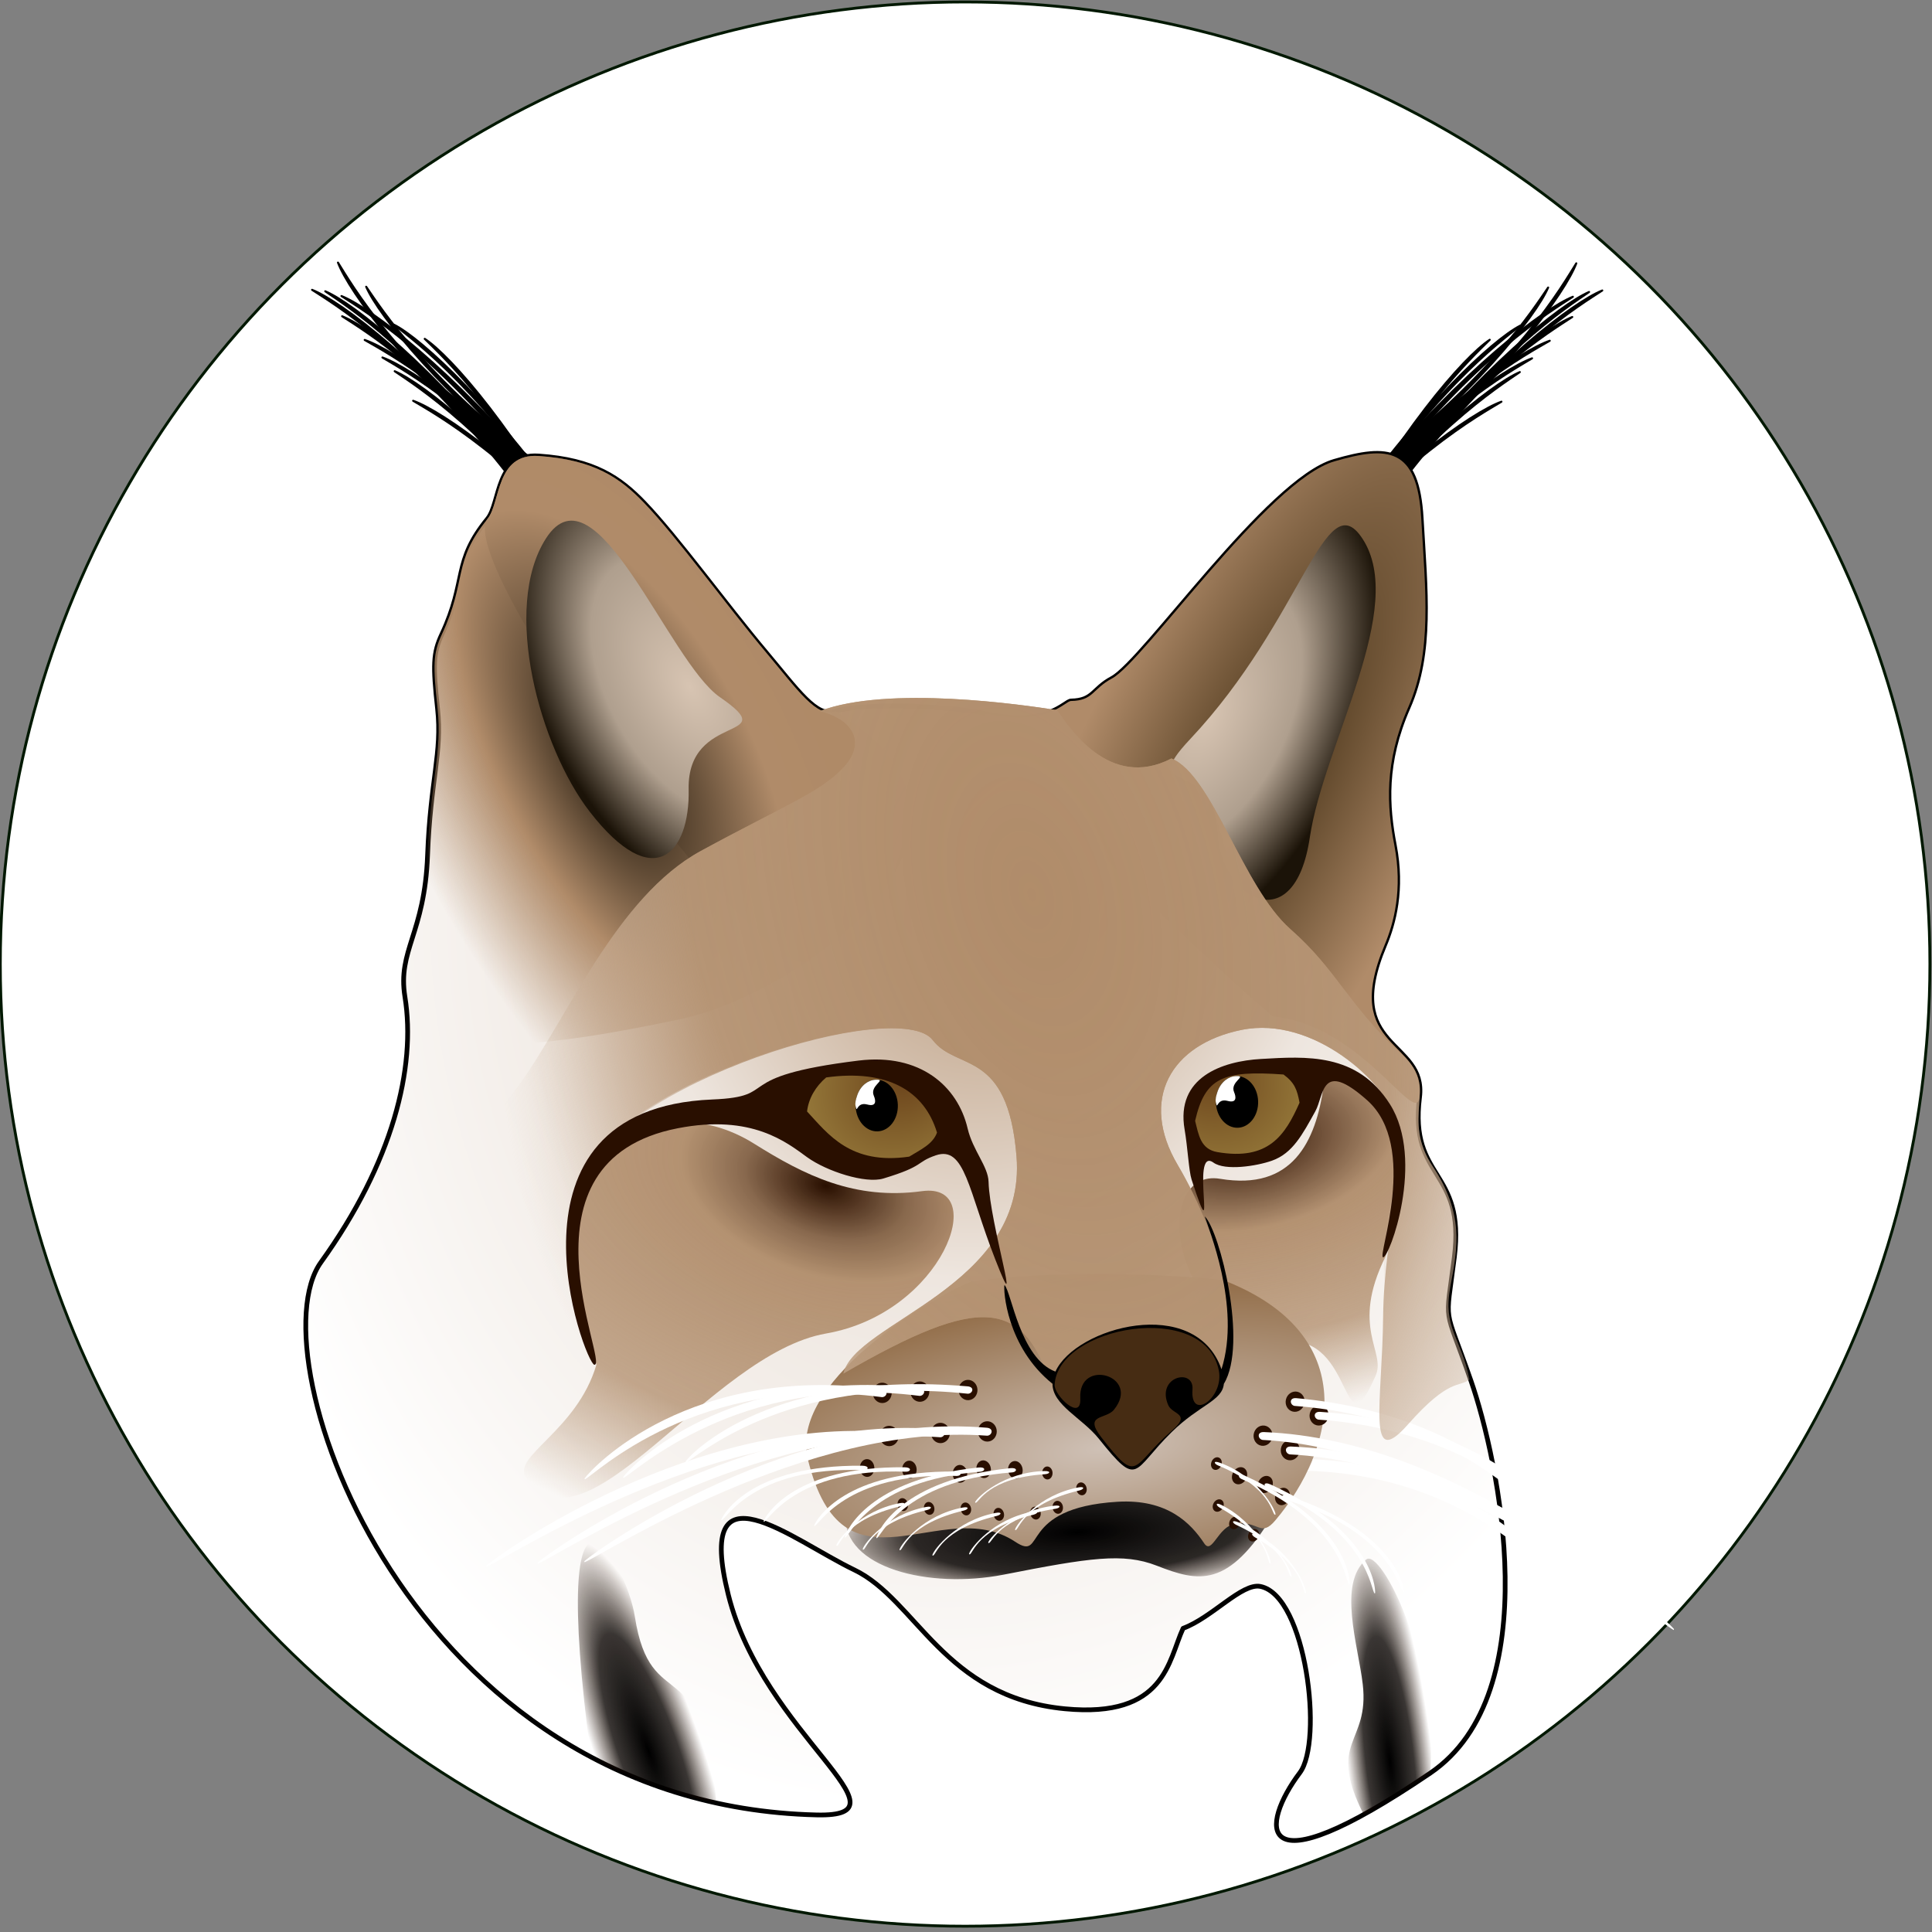 <?xml version="1.0" encoding="UTF-8" standalone="no"?>
<!DOCTYPE svg PUBLIC "-//W3C//DTD SVG 1.1//EN" "http://www.w3.org/Graphics/SVG/1.1/DTD/svg11.dtd">
<svg width="100%" height="100%" viewBox="0 0 2048 2048" version="1.1" xmlns="http://www.w3.org/2000/svg" xmlns:xlink="http://www.w3.org/1999/xlink" xml:space="preserve" style="fill-rule:evenodd;clip-rule:evenodd;stroke-linejoin:round;stroke-miterlimit:1.414;">
    <rect x="0" y="0" width="2048" height="2048" fill="#808080" stroke="none"/>
    <ellipse id="rond" cx="1023.05" cy="1021.97" rx="1022.73" ry="1019.89" style="fill:white;stroke:rgb(0,24,0);stroke-width:3px;"/>
    <g id="Lynx-lynx-2" transform="matrix(0.974,0.032,-0.032,0.974,120.879,174.9)">
        <g id="Fond" transform="matrix(-0.998,0.066,0.066,0.998,1904.15,-62.738)">
            <path d="M518.434,997.456C508.478,934.621 603.122,943.835 551.021,830.899C540.144,807.323 529.084,771.013 536.736,722.519C543.401,680.282 545.19,632.624 516.761,573.307C488.332,513.99 493.831,447.374 495.696,368.289C497.52,290.893 529.223,288.134 588.065,303.147C660.483,321.624 802.432,513.73 837.493,531.044C859.685,542.003 858.271,554.423 882.94,554.115C889.907,554.028 908.939,581.066 972.963,565.434C1028.41,551.898 1119.1,549.665 1139.24,556.792C1159.69,564.027 1179.75,532.225 1212.71,490.297C1254.65,436.954 1305.32,361.688 1340.04,323.161C1365.04,295.419 1392.47,274.651 1452.93,268.582C1499.38,263.92 1495.77,318.119 1510.44,334.932C1550.6,380.962 1534.62,400.519 1564.42,459.015C1574.55,478.896 1575.33,492.01 1571.75,539.737C1568.17,587.463 1582.13,617.023 1587.9,698.524C1593.95,784.025 1624.12,800.539 1617.62,851.686C1607.81,928.956 1636.85,1031.19 1718.56,1137.2C1795,1236.37 1642.43,1730.46 1199.7,1755.73C1090.7,1761.95 1254.83,1665.97 1287.66,1513.4C1319.81,1363.99 1216.68,1455.9 1150,1490.66C1083.32,1525.42 1057.37,1632.3 925.92,1649.32C816.965,1663.43 811.942,1600.52 794.581,1566.13C762.517,1555.41 728.869,1518.65 709.022,1523.39C659.531,1535.2 646.144,1694.13 672.923,1727.32C717.073,1782.04 730.719,1858.35 531.261,1732.48C400.154,1649.74 445.61,1394.45 472.78,1307.35C499.951,1220.24 498.671,1249.73 486.358,1172.46C471.024,1076.24 532.715,1087.58 518.434,997.456Z" style="fill:url(#_Radial1);stroke:black;stroke-width:5.13px;"/>
        </g>
        <g id="barbe-D" transform="matrix(-0.998,0.066,0.066,0.998,1904.15,-62.738)">
            <path d="M531.261,1732.48C517.334,1611.56 577.132,1485.3 593.132,1497.96C625.101,1523.26 604.927,1590.81 601.345,1633.3C595.802,1699.05 643.388,1692.94 604.974,1775.08C584.491,1764.65 560.104,1750.68 531.261,1732.48Z" style="fill:url(#_Radial2);"/>
        </g>
        <g id="barbe-G" transform="matrix(-0.998,0.066,0.066,0.998,1904.15,-62.738)">
            <path d="M1308.18,1739.19C1316.21,1567.88 1376.46,1645.43 1390.09,1533.53C1397.5,1472.76 1478.23,1323.07 1442.99,1684.53C1402.47,1707.83 1357.58,1726.62 1308.18,1739.19Z" style="fill:url(#_Radial3);"/>
        </g>
        <g id="gueule" transform="matrix(-0.998,0.066,0.066,0.998,1904.15,-62.738)">
            <path d="M1157.47,1431.33C1146.36,1299.56 565.918,1250.31 692.364,1445.36C744.162,1525.26 776.227,1516.26 820.982,1497.08C856.972,1481.66 893.477,1486.04 987.645,1501.29C1069.6,1514.56 1162.24,1488.01 1157.47,1431.33Z" style="fill:url(#_Radial4);"/>
        </g>
        <g id="oreille-G" transform="matrix(-0.998,0.066,0.066,0.998,1904.15,-62.738)">
            <g id="peinceau">
                <g id="poil" transform="matrix(0.927,-2.935,5.849,1.847,-6786.84,1249.44)">
                    <path d="M1107.77,1237.78C1154.77,1246.54 1185.09,1256.6 1192.3,1260.79C1192.39,1260.86 1192.37,1260.95 1192.25,1261.01C1192.14,1261.07 1191.95,1261.08 1191.81,1261.04C1184.69,1258.31 1160.77,1248.18 1106.61,1239.09C1101.66,1238.26 1100.11,1236.35 1107.77,1237.78Z"/>
                </g>
                <g id="poil1" transform="matrix(2.848,-1.167,-2.326,-5.675,1201.93,8597.71)">
                    <path d="M1107.77,1237.78C1154.77,1246.54 1185.09,1256.6 1192.3,1260.79C1192.39,1260.86 1192.37,1260.95 1192.25,1261.01C1192.14,1261.07 1191.95,1261.08 1191.81,1261.04C1184.69,1258.31 1160.77,1248.18 1106.61,1239.09C1101.66,1238.26 1100.11,1236.35 1107.77,1237.78Z"/>
                </g>
                <g id="poil2" transform="matrix(0.645,-3.009,5.997,1.285,-6725.35,2087.26)">
                    <path d="M1107.77,1237.78C1154.77,1246.54 1185.09,1256.6 1192.3,1260.79C1192.39,1260.86 1192.37,1260.95 1192.25,1261.01C1192.14,1261.07 1191.95,1261.08 1191.81,1261.04C1184.69,1258.31 1160.77,1248.18 1106.61,1239.09C1101.66,1238.26 1100.11,1236.35 1107.77,1237.78Z"/>
                </g>
                <g id="poil3" transform="matrix(0.927,-2.935,5.849,1.847,-6818.57,1279.27)">
                    <path d="M1107.77,1237.78C1154.77,1246.54 1185.09,1256.6 1192.3,1260.79C1192.39,1260.86 1192.37,1260.95 1192.25,1261.01C1192.14,1261.07 1191.95,1261.08 1191.81,1261.04C1184.69,1258.31 1160.77,1248.18 1106.61,1239.09C1101.66,1238.26 1100.11,1236.35 1107.77,1237.78Z"/>
                </g>
                <g id="poil4" transform="matrix(0.927,-2.935,5.849,1.847,-6818.57,1257.25)">
                    <path d="M1107.77,1237.78C1154.77,1246.54 1185.09,1256.6 1192.3,1260.79C1192.39,1260.86 1192.37,1260.95 1192.25,1261.01C1192.14,1261.07 1191.95,1261.08 1191.81,1261.04C1184.69,1258.31 1160.77,1248.18 1106.61,1239.09C1101.66,1238.26 1100.11,1236.35 1107.77,1237.78Z"/>
                </g>
                <g id="poil5" transform="matrix(0.854,-2.957,5.893,1.701,-6769.58,1461.82)">
                    <path d="M1107.77,1237.78C1154.77,1246.54 1185.09,1256.6 1192.3,1260.79C1192.39,1260.86 1192.37,1260.95 1192.25,1261.01C1192.14,1261.07 1191.95,1261.08 1191.81,1261.04C1184.69,1258.31 1160.77,1248.18 1106.61,1239.09C1101.66,1238.26 1100.11,1236.35 1107.77,1237.78Z"/>
                </g>
                <g id="poil6" transform="matrix(1.036,-2.898,5.775,2.066,-6897.5,1005.3)">
                    <path d="M1107.77,1237.78C1154.77,1246.54 1185.09,1256.6 1192.3,1260.79C1192.39,1260.86 1192.37,1260.95 1192.25,1261.01C1192.14,1261.07 1191.95,1261.08 1191.81,1261.04C1184.69,1258.31 1160.77,1248.18 1106.61,1239.09C1101.66,1238.26 1100.11,1236.35 1107.77,1237.78Z"/>
                </g>
                <g id="poil7" transform="matrix(0.861,-2.955,5.889,1.715,-6845.48,1531.18)">
                    <path d="M1107.77,1237.78C1154.77,1246.54 1185.09,1256.6 1192.3,1260.79C1192.39,1260.86 1192.37,1260.95 1192.25,1261.01C1192.14,1261.07 1191.95,1261.08 1191.81,1261.04C1184.69,1258.31 1160.77,1248.18 1106.61,1239.09C1101.66,1238.26 1100.11,1236.35 1107.77,1237.78Z"/>
                </g>
                <g id="poil8" transform="matrix(1.036,-2.898,5.775,2.066,-6929.33,1053.46)">
                    <path d="M1107.77,1237.78C1154.77,1246.54 1185.09,1256.6 1192.3,1260.79C1192.39,1260.86 1192.37,1260.95 1192.25,1261.01C1192.14,1261.07 1191.95,1261.08 1191.81,1261.04C1184.69,1258.31 1160.77,1248.18 1106.61,1239.09C1101.66,1238.26 1100.11,1236.35 1107.77,1237.78Z"/>
                </g>
                <g id="poil9" transform="matrix(0.317,-3.061,6.101,0.631,-6498.15,2990.21)">
                    <path d="M1107.77,1237.78C1154.77,1246.54 1185.09,1256.6 1192.3,1260.79C1192.39,1260.86 1192.37,1260.95 1192.25,1261.01C1192.14,1261.07 1191.95,1261.08 1191.81,1261.04C1184.69,1258.31 1160.77,1248.18 1106.61,1239.09C1101.66,1238.26 1100.11,1236.35 1107.77,1237.78Z"/>
                </g>
                <g id="poil10" transform="matrix(1.079,-2.882,5.744,2.151,-6891.02,859.345)">
                    <path d="M1107.77,1237.78C1154.77,1246.54 1185.09,1256.6 1192.3,1260.79C1192.39,1260.86 1192.37,1260.95 1192.25,1261.01C1192.14,1261.07 1191.95,1261.08 1191.81,1261.04C1184.69,1258.31 1160.77,1248.18 1106.61,1239.09C1101.66,1238.26 1100.11,1236.35 1107.77,1237.78Z"/>
                </g>
                <g id="poil11" transform="matrix(2.896,-1.041,-2.074,-5.772,797.179,8597.09)">
                    <path d="M1107.77,1237.78C1154.77,1246.54 1185.09,1256.6 1192.3,1260.79C1192.39,1260.86 1192.37,1260.95 1192.25,1261.01C1192.14,1261.07 1191.95,1261.08 1191.81,1261.04C1184.69,1258.31 1160.77,1248.18 1106.61,1239.09C1101.66,1238.26 1100.11,1236.35 1107.77,1237.78Z"/>
                </g>
            </g>
            <path id="Ext-oreille" d="M1320.06,886.032C1185.19,862.371 932.425,691.392 1139.24,556.792C1159.69,564.027 1179.75,532.225 1212.71,490.297C1254.65,436.954 1305.32,361.688 1340.04,323.161C1365.04,295.419 1392.47,274.651 1452.93,268.582C1499.38,263.92 1495.77,318.119 1510.44,334.932C1550.6,380.962 1534.62,400.519 1564.42,459.015C1574.55,478.896 1575.33,492.01 1571.75,539.737C1568.17,587.463 1582.13,617.023 1587.9,698.524C1593.95,784.025 1624.12,800.539 1617.62,851.686C1607.81,928.956 1451.89,909.16 1320.06,886.032Z" style="fill:url(#_Radial5);"/>
            <path id="Ext-oreille1" d="M1510.44,334.932C1550.6,380.962 1225.39,857.318 1178.22,827.267C1072.82,760.121 996.37,649.776 1139.24,556.792C1159.69,564.027 1179.75,532.225 1212.71,490.297C1254.65,436.954 1305.32,361.688 1340.04,323.161C1365.04,295.419 1392.47,274.651 1452.93,268.582C1499.38,263.92 1495.77,318.119 1510.44,334.932Z" style="fill:url(#_Radial6);"/>
            <path id="int-oreille" d="M1301.74,636.259C1302.6,706.106 1343.4,749.41 1410.14,656.976C1461.94,585.229 1498.74,432.187 1447.68,358.341C1390.64,275.858 1319.14,496.746 1264.43,537.268C1195.36,588.417 1300.69,551.101 1301.74,636.259Z" style="fill:url(#_Radial7);"/>
        </g>
        <g id="Oreille-D" transform="matrix(-0.998,0.066,0.066,0.998,1904.15,-62.738)">
            <g id="peinceau1" transform="matrix(-0.998,0.064,0.064,0.998,1975.24,-60.903)">
                <g id="poil12" transform="matrix(0.927,-2.935,5.849,1.847,-6786.84,1249.44)">
                    <path d="M1107.77,1237.78C1154.77,1246.54 1185.09,1256.6 1192.3,1260.79C1192.39,1260.86 1192.37,1260.95 1192.25,1261.01C1192.14,1261.07 1191.95,1261.08 1191.81,1261.04C1184.69,1258.31 1160.77,1248.18 1106.61,1239.09C1101.66,1238.26 1100.11,1236.35 1107.77,1237.78Z"/>
                </g>
                <g id="poil13" transform="matrix(2.848,-1.167,-2.326,-5.675,1201.93,8597.71)">
                    <path d="M1107.77,1237.78C1154.77,1246.54 1185.09,1256.6 1192.3,1260.79C1192.39,1260.86 1192.37,1260.95 1192.25,1261.01C1192.14,1261.07 1191.95,1261.08 1191.81,1261.04C1184.69,1258.31 1160.77,1248.18 1106.61,1239.09C1101.66,1238.26 1100.11,1236.35 1107.77,1237.78Z"/>
                </g>
                <g id="poil14" transform="matrix(0.645,-3.009,5.997,1.285,-6725.35,2087.26)">
                    <path d="M1107.77,1237.78C1154.77,1246.54 1185.09,1256.6 1192.3,1260.79C1192.39,1260.86 1192.37,1260.95 1192.25,1261.01C1192.14,1261.07 1191.95,1261.08 1191.81,1261.04C1184.69,1258.31 1160.77,1248.18 1106.61,1239.09C1101.66,1238.26 1100.11,1236.35 1107.77,1237.78Z"/>
                </g>
                <g id="poil15" transform="matrix(0.927,-2.935,5.849,1.847,-6818.57,1279.27)">
                    <path d="M1107.77,1237.78C1154.77,1246.54 1185.09,1256.6 1192.3,1260.79C1192.39,1260.86 1192.37,1260.95 1192.25,1261.01C1192.14,1261.07 1191.95,1261.08 1191.81,1261.04C1184.69,1258.31 1160.77,1248.18 1106.61,1239.09C1101.66,1238.26 1100.11,1236.35 1107.77,1237.78Z"/>
                </g>
                <g id="poil16" transform="matrix(0.927,-2.935,5.849,1.847,-6818.57,1257.25)">
                    <path d="M1107.77,1237.78C1154.77,1246.54 1185.09,1256.6 1192.3,1260.79C1192.39,1260.86 1192.37,1260.95 1192.25,1261.01C1192.14,1261.07 1191.95,1261.08 1191.81,1261.04C1184.69,1258.31 1160.77,1248.18 1106.61,1239.09C1101.66,1238.26 1100.11,1236.35 1107.77,1237.78Z"/>
                </g>
                <g id="poil17" transform="matrix(0.854,-2.957,5.893,1.701,-6769.58,1461.82)">
                    <path d="M1107.77,1237.78C1154.77,1246.54 1185.09,1256.6 1192.3,1260.79C1192.39,1260.86 1192.37,1260.95 1192.25,1261.01C1192.14,1261.07 1191.95,1261.08 1191.81,1261.04C1184.69,1258.31 1160.77,1248.18 1106.61,1239.09C1101.66,1238.26 1100.11,1236.35 1107.77,1237.78Z"/>
                </g>
                <g id="poil18" transform="matrix(1.036,-2.898,5.775,2.066,-6897.5,1005.3)">
                    <path d="M1107.77,1237.78C1154.77,1246.54 1185.09,1256.6 1192.3,1260.79C1192.39,1260.86 1192.37,1260.95 1192.25,1261.01C1192.14,1261.07 1191.95,1261.08 1191.81,1261.04C1184.69,1258.31 1160.77,1248.18 1106.61,1239.09C1101.66,1238.26 1100.11,1236.35 1107.77,1237.78Z"/>
                </g>
                <g id="poil19" transform="matrix(0.861,-2.955,5.889,1.715,-6845.48,1531.18)">
                    <path d="M1107.77,1237.78C1154.77,1246.54 1185.09,1256.6 1192.3,1260.79C1192.39,1260.86 1192.37,1260.95 1192.25,1261.01C1192.14,1261.07 1191.95,1261.08 1191.81,1261.04C1184.69,1258.31 1160.77,1248.18 1106.61,1239.09C1101.66,1238.26 1100.11,1236.35 1107.77,1237.78Z"/>
                </g>
                <g id="poil20" transform="matrix(1.036,-2.898,5.775,2.066,-6929.33,1053.46)">
                    <path d="M1107.77,1237.78C1154.77,1246.54 1185.09,1256.6 1192.3,1260.79C1192.39,1260.86 1192.37,1260.95 1192.25,1261.01C1192.14,1261.07 1191.95,1261.08 1191.81,1261.04C1184.69,1258.31 1160.77,1248.18 1106.61,1239.09C1101.66,1238.26 1100.11,1236.35 1107.77,1237.78Z"/>
                </g>
                <g id="poil21" transform="matrix(0.317,-3.061,6.101,0.631,-6498.15,2990.21)">
                    <path d="M1107.77,1237.78C1154.77,1246.54 1185.09,1256.6 1192.3,1260.79C1192.39,1260.86 1192.37,1260.95 1192.25,1261.01C1192.14,1261.07 1191.95,1261.08 1191.81,1261.04C1184.69,1258.31 1160.77,1248.18 1106.61,1239.09C1101.66,1238.26 1100.11,1236.35 1107.77,1237.78Z"/>
                </g>
                <g id="poil22" transform="matrix(1.079,-2.882,5.744,2.151,-6891.02,859.345)">
                    <path d="M1107.77,1237.78C1154.77,1246.54 1185.09,1256.6 1192.3,1260.79C1192.39,1260.86 1192.37,1260.95 1192.25,1261.01C1192.14,1261.07 1191.95,1261.08 1191.81,1261.04C1184.69,1258.31 1160.77,1248.18 1106.61,1239.09C1101.66,1238.26 1100.11,1236.35 1107.77,1237.78Z"/>
                </g>
                <g id="poil23" transform="matrix(2.896,-1.041,-2.074,-5.772,797.179,8597.09)">
                    <path d="M1107.77,1237.78C1154.77,1246.54 1185.09,1256.6 1192.3,1260.79C1192.39,1260.86 1192.37,1260.95 1192.25,1261.01C1192.14,1261.07 1191.95,1261.08 1191.81,1261.04C1184.69,1258.31 1160.77,1248.18 1106.61,1239.09C1101.66,1238.26 1100.11,1236.35 1107.77,1237.78Z"/>
                </g>
            </g>
            <path id="Ext-oreille2" d="M518.434,997.456C508.478,934.621 603.122,943.835 551.021,830.899C540.144,807.323 529.084,771.013 536.736,722.519C543.401,680.282 545.19,632.624 516.761,573.307C488.332,513.99 493.831,447.374 495.696,368.289C497.52,290.893 529.223,288.134 588.065,303.147C660.483,321.624 802.432,513.73 837.493,531.044C859.685,542.003 858.271,554.423 882.94,554.115C889.907,554.028 908.939,581.066 972.963,565.434C1008.26,556.817 820.19,770.787 675.163,904.178C578.78,916.798 523.624,1030.2 518.434,997.456Z" style="fill:url(#_Radial8);"/>
            <g id="int-oreille1" transform="matrix(-1,0,0,1,2019.28,62.607)">
                <path d="M1291.29,641.157C1292.15,711.004 1370.52,760.637 1390.96,648.476C1409.4,547.261 1505.78,401.895 1458.85,325.357C1420.28,262.459 1391.3,411.02 1264.43,537.268C1203.51,597.889 1290.24,555.999 1291.29,641.157Z" style="fill:url(#_Radial9);"/>
            </g>
        </g>
        <g id="joue-G" transform="matrix(-0.998,0.066,0.066,0.998,1904.15,-62.738)">
            <path d="M1062.51,1081.51C1136.01,1089.02 1189.35,1060.31 1243.16,1024C1351.4,950.971 1490.94,1032.51 1422.78,1258.42C1446.34,1329.74 1518.77,1355.11 1503.29,1378.57C1441.2,1472.64 1300.02,1250.81 1172.01,1232.79C1044,1214.77 988.041,1073.9 1062.51,1081.51Z" style="fill:url(#_Radial10);"/>
        </g>
        <g id="joue-D" transform="matrix(0.998,-0.066,0.066,0.998,5.679,33.755)">
            <path d="M1162.23,1107.84C1240.09,1123.55 1267.51,1071.5 1278.16,1010.44C1285.29,969.551 1398.74,1021.98 1339.03,1198.72C1298.31,1274.29 1336.38,1301.65 1324.33,1327.04C1283.22,1413.68 1303.67,1281.55 1226.41,1287.11C1098.68,1267.24 1088.85,1093.03 1162.23,1107.84Z" style="fill:url(#_Radial11);"/>
        </g>
        <g id="museau" transform="matrix(-0.998,0.066,0.066,0.998,1904.15,-62.738)">
            <path id="museau1" d="M737.034,1189.67C588.934,1253.58 622.59,1376.71 690.291,1451.95C707.252,1470.8 708.286,1451.39 734.288,1454.45C753.163,1456.67 760.376,1487.83 768.594,1474.5C782.278,1452.29 806.922,1424.68 861.463,1426.19C971.414,1429.25 940.756,1489.6 974.061,1465.91C1052.43,1410.17 1163.17,1528.23 1196.48,1368.3C1213.64,1285.91 1064.1,1201.07 1012.41,1181.53C892.068,1169.04 742.712,1187.22 737.034,1189.67Z" style="fill:url(#_Radial12);"/>
            <g id="moustache-G">
                <g id="Poils-R4">
                    <g id="poil-R4" transform="matrix(0.968,0.185,-0.185,0.968,275.974,-85.569)">
                        <g id="base-poil" transform="matrix(0.454,0,0,0.535,621.165,678.464)">
                            <ellipse cx="1061.63" cy="1247.88" rx="12.646" ry="13.396" style="fill:rgb(41,15,0);"/>
                        </g>
                        <g id="poil24" transform="matrix(1,0,0,1,-1.372,106.011)">
                            <path d="M1107.77,1237.78C1152.17,1236.37 1183.08,1262.2 1185.89,1267.69C1185.96,1267.88 1185.93,1268.09 1185.82,1268.26C1185.7,1268.42 1185.51,1268.52 1185.31,1268.52C1181.46,1268.38 1170.39,1241.99 1107.14,1241.29C1101.92,1241.24 1099.62,1238.04 1107.77,1237.78Z" style="fill:white;"/>
                        </g>
                    </g>
                    <g id="poil-R41" transform="matrix(0.968,0.185,-0.185,0.968,247.481,-80.484)">
                        <g id="base-poil1" transform="matrix(0.454,0,0,0.535,621.165,678.464)">
                            <ellipse cx="1061.63" cy="1247.88" rx="12.646" ry="13.396" style="fill:rgb(41,15,0);"/>
                        </g>
                        <g id="poil25" transform="matrix(1,0,0,1,-1.372,106.011)">
                            <path d="M1107.77,1237.78C1152.17,1236.37 1183.08,1262.2 1185.89,1267.69C1185.96,1267.88 1185.93,1268.09 1185.82,1268.26C1185.7,1268.42 1185.51,1268.52 1185.31,1268.52C1181.46,1268.38 1170.39,1241.99 1107.14,1241.29C1101.92,1241.24 1099.62,1238.04 1107.77,1237.78Z" style="fill:white;"/>
                        </g>
                    </g>
                    <g id="poil-R42" transform="matrix(0.968,0.185,-0.185,0.968,207.568,-78.55)">
                        <g id="base-poil2" transform="matrix(0.454,0,0,0.535,621.165,678.464)">
                            <ellipse cx="1061.63" cy="1247.88" rx="12.646" ry="13.396" style="fill:rgb(41,15,0);"/>
                        </g>
                        <g id="poil26" transform="matrix(1,0,0,1,-1.372,106.011)">
                            <path d="M1107.77,1237.78C1152.17,1236.37 1183.08,1262.2 1185.89,1267.69C1185.96,1267.88 1185.93,1268.09 1185.82,1268.26C1185.7,1268.42 1185.51,1268.52 1185.31,1268.52C1181.46,1268.38 1170.39,1241.99 1107.14,1241.29C1101.92,1241.24 1099.62,1238.04 1107.77,1237.78Z" style="fill:white;"/>
                        </g>
                    </g>
                    <g id="poil-R43" transform="matrix(0.968,0.185,-0.185,0.968,171.977,-71.531)">
                        <g id="base-poil3" transform="matrix(0.454,0,0,0.535,621.165,678.464)">
                            <ellipse cx="1061.63" cy="1247.88" rx="12.646" ry="13.396" style="fill:rgb(41,15,0);"/>
                        </g>
                        <g id="poil27" transform="matrix(1,0,0,1,-1.372,106.011)">
                            <path d="M1107.77,1237.78C1152.17,1236.37 1183.08,1262.2 1185.89,1267.69C1185.96,1267.88 1185.93,1268.09 1185.82,1268.26C1185.7,1268.42 1185.51,1268.52 1185.31,1268.52C1181.46,1268.38 1170.39,1241.99 1107.14,1241.29C1101.92,1241.24 1099.62,1238.04 1107.77,1237.78Z" style="fill:white;"/>
                        </g>
                    </g>
                    <g id="poil-R44" transform="matrix(0.968,0.185,-0.185,0.968,132.065,-71.531)">
                        <g id="base-poil4" transform="matrix(0.454,0,0,0.535,621.165,678.464)">
                            <ellipse cx="1061.63" cy="1247.88" rx="12.646" ry="13.396" style="fill:rgb(41,15,0);"/>
                        </g>
                        <g id="poil28" transform="matrix(1,0,0,1,-1.372,106.011)">
                            <path d="M1107.77,1237.78C1152.17,1236.37 1183.08,1262.2 1185.89,1267.69C1185.96,1267.88 1185.93,1268.09 1185.82,1268.26C1185.7,1268.42 1185.51,1268.52 1185.31,1268.52C1181.46,1268.38 1170.39,1241.99 1107.14,1241.29C1101.92,1241.24 1099.62,1238.04 1107.77,1237.78Z" style="fill:white;"/>
                        </g>
                    </g>
                    <g id="poil-R45" transform="matrix(0.98,0.105,-0.105,0.98,-13.277,-4.911)">
                        <g id="base-poil5" transform="matrix(0.454,0,0,0.535,621.165,678.464)">
                            <ellipse cx="1061.63" cy="1247.88" rx="12.646" ry="13.396" style="fill:rgb(41,15,0);"/>
                        </g>
                        <g id="poil29" transform="matrix(1,0,0,1,-1.372,106.011)">
                            <path d="M1107.77,1237.78C1152.17,1236.37 1183.08,1262.2 1185.89,1267.69C1185.96,1267.88 1185.93,1268.09 1185.82,1268.26C1185.7,1268.42 1185.51,1268.52 1185.31,1268.52C1181.46,1268.38 1170.39,1241.99 1107.14,1241.29C1101.92,1241.24 1099.62,1238.04 1107.77,1237.78Z" style="fill:white;"/>
                        </g>
                    </g>
                    <g id="poil-R46" transform="matrix(0.968,0.185,-0.185,0.968,81.201,-96.247)">
                        <g id="base-poil6" transform="matrix(0.454,0,0,0.535,621.165,678.464)">
                            <ellipse cx="1061.63" cy="1247.88" rx="12.646" ry="13.396" style="fill:rgb(41,15,0);"/>
                        </g>
                        <g id="poil30" transform="matrix(1,0,0,1,-1.372,106.011)">
                            <path d="M1107.77,1237.78C1152.17,1236.37 1183.08,1262.2 1185.89,1267.69C1185.96,1267.88 1185.93,1268.09 1185.82,1268.26C1185.7,1268.42 1185.51,1268.52 1185.31,1268.52C1181.46,1268.38 1170.39,1241.99 1107.14,1241.29C1101.92,1241.24 1099.62,1238.04 1107.77,1237.78Z" style="fill:white;"/>
                        </g>
                    </g>
                </g>
                <g id="Poils-R3G">
                    <g id="poil-R3" transform="matrix(1,0,0,1,30.062,35.354)">
                        <g id="base-poil7" transform="matrix(0.625,0,0,0.722,438.721,444.129)">
                            <ellipse cx="1061.63" cy="1247.88" rx="12.646" ry="13.396" style="fill:rgb(41,15,0);"/>
                        </g>
                        <g id="poil31" transform="matrix(1,0,0,1,-1.372,106.011)">
                            <path d="M1108.82,1236.42C1228.41,1231.42 1260.87,1282.88 1263.87,1289.82C1263.95,1290.06 1263.9,1290.32 1263.73,1290.51C1259.1,1291.14 1228.51,1232.82 1107.14,1241.29C1101.92,1241.4 1100.67,1236.76 1108.82,1236.42Z" style="fill:white;"/>
                        </g>
                    </g>
                    <g id="poil-R31" transform="matrix(1,0,0,1,-15.857,38.582)">
                        <g id="base-poil8" transform="matrix(0.625,0,0,0.722,438.721,444.129)">
                            <ellipse cx="1061.63" cy="1247.88" rx="12.646" ry="13.396" style="fill:rgb(41,15,0);"/>
                        </g>
                        <g id="poil32" transform="matrix(1,0,0,1,-1.372,106.011)">
                            <path d="M1108.82,1236.42C1228.41,1231.42 1260.87,1282.88 1263.87,1289.82C1263.95,1290.06 1263.9,1290.32 1263.73,1290.51C1259.1,1291.14 1228.51,1232.82 1107.14,1241.29C1101.92,1241.4 1100.67,1236.76 1108.82,1236.42Z" style="fill:white;"/>
                        </g>
                    </g>
                    <g id="poil-R32" transform="matrix(1,0,0,1,-70.686,45.028)">
                        <g id="base-poil9" transform="matrix(0.625,0,0,0.722,438.721,444.129)">
                            <ellipse cx="1061.63" cy="1247.88" rx="12.646" ry="13.396" style="fill:rgb(41,15,0);"/>
                        </g>
                        <g id="poil33" transform="matrix(1,0,0,1,-1.372,106.011)">
                            <path d="M1108.82,1236.42C1228.41,1231.42 1260.87,1282.88 1263.87,1289.82C1263.95,1290.06 1263.9,1290.32 1263.73,1290.51C1259.1,1291.14 1228.51,1232.82 1107.14,1241.29C1101.92,1241.4 1100.67,1236.76 1108.82,1236.42Z" style="fill:white;"/>
                        </g>
                    </g>
                    <g id="poil-R33" transform="matrix(0.993,0.114,-0.114,0.993,64.489,-75.354)">
                        <g id="base-poil10" transform="matrix(0.625,0,0,0.722,438.721,444.129)">
                            <ellipse cx="1061.63" cy="1247.88" rx="12.646" ry="13.396" style="fill:rgb(41,15,0);"/>
                        </g>
                        <g id="poil34" transform="matrix(1,0,0,1,-1.372,106.011)">
                            <path d="M1108.82,1236.42C1228.41,1231.42 1260.87,1282.88 1263.87,1289.82C1263.95,1290.06 1263.9,1290.32 1263.73,1290.51C1259.1,1291.14 1228.51,1232.82 1107.14,1241.29C1101.92,1241.4 1100.67,1236.76 1108.82,1236.42Z" style="fill:white;"/>
                        </g>
                    </g>
                    <g id="poil-R34" transform="matrix(0.994,0.113,-0.113,0.994,27.555,-73.721)">
                        <g id="base-poil11" transform="matrix(0.625,0,0,0.722,438.721,444.129)">
                            <ellipse cx="1061.63" cy="1247.88" rx="12.646" ry="13.396" style="fill:rgb(41,15,0);"/>
                        </g>
                        <g id="poil35" transform="matrix(1,0,0,1,-1.372,106.011)">
                            <path d="M1108.82,1236.42C1228.41,1231.42 1260.87,1282.88 1263.87,1289.82C1263.95,1290.06 1263.9,1290.32 1263.73,1290.51C1259.1,1291.14 1228.51,1232.82 1107.14,1241.29C1101.92,1241.4 1100.67,1236.76 1108.82,1236.42Z" style="fill:white;"/>
                        </g>
                    </g>
                    <g id="poil-R47" transform="matrix(0.985,0.022,-0.022,0.985,-120.453,42.201)">
                        <g id="base-poil12" transform="matrix(0.454,0,0,0.535,621.165,678.464)">
                            <ellipse cx="1061.63" cy="1247.88" rx="12.646" ry="13.396" style="fill:rgb(41,15,0);"/>
                        </g>
                        <g id="poil36" transform="matrix(1,0,0,1,-1.372,106.011)">
                            <path d="M1107.77,1237.78C1152.17,1236.37 1183.08,1262.2 1185.89,1267.69C1185.96,1267.88 1185.93,1268.09 1185.82,1268.26C1185.7,1268.42 1185.51,1268.52 1185.31,1268.52C1181.46,1268.38 1170.39,1241.99 1107.14,1241.29C1101.92,1241.24 1099.62,1238.04 1107.77,1237.78Z" style="fill:white;"/>
                        </g>
                    </g>
                </g>
                <g id="Poils-R2G">
                    <g id="poil-R2">
                        <g id="base-poil13" transform="matrix(0.814,0,0,0.826,242.936,315.702)">
                            <ellipse cx="1061.63" cy="1247.88" rx="12.646" ry="13.396" style="fill:rgb(41,15,0);"/>
                        </g>
                        <g id="poil37" transform="matrix(1,0,0,1,-1.372,106.011)">
                            <path d="M1108.82,1236.42C1317.49,1211.74 1531.88,1350.97 1551.1,1366.92C1551.25,1367.31 1551.16,1367.75 1550.88,1368.06C1529.47,1360.3 1304.9,1223.83 1108.82,1245.08C1103.61,1245.19 1100.72,1237.38 1108.82,1236.42Z" style="fill:white;"/>
                        </g>
                    </g>
                    <g id="poil-R21" transform="matrix(1,0,0,1,-55.839,-1.412)">
                        <g id="base-poil14" transform="matrix(0.814,0,0,0.826,242.936,315.702)">
                            <ellipse cx="1061.63" cy="1247.88" rx="12.646" ry="13.396" style="fill:rgb(41,15,0);"/>
                        </g>
                        <g id="poil38" transform="matrix(1,0,0,1,-1.372,106.011)">
                            <path d="M1108.82,1236.42C1317.49,1211.74 1531.88,1350.97 1551.1,1366.92C1551.25,1367.31 1551.16,1367.75 1550.88,1368.06C1529.47,1360.3 1304.9,1223.83 1108.82,1245.08C1103.61,1245.19 1100.72,1237.38 1108.82,1236.42Z" style="fill:white;"/>
                        </g>
                    </g>
                    <g id="poil-R22" transform="matrix(1,0,0,1,-106.802,-1.412)">
                        <g id="base-poil15" transform="matrix(0.814,0,0,0.826,242.936,315.702)">
                            <ellipse cx="1061.63" cy="1247.88" rx="12.646" ry="13.396" style="fill:rgb(41,15,0);"/>
                        </g>
                        <g id="poil39" transform="matrix(1,0,0,1,-1.372,106.011)">
                            <path d="M1108.82,1236.42C1317.49,1211.74 1531.88,1350.97 1551.1,1366.92C1551.25,1367.31 1551.16,1367.75 1550.88,1368.06C1529.47,1360.3 1304.9,1223.83 1108.82,1245.08C1103.61,1245.19 1100.72,1237.38 1108.82,1236.42Z" style="fill:white;"/>
                        </g>
                    </g>
                </g>
                <g id="Poils-R1G">
                    <g id="poil-R1" transform="matrix(1,0,0,1,0,0.192)">
                        <g id="base-poil16" transform="matrix(0.814,0,0,0.826,248.936,268.4)">
                            <ellipse cx="1061.63" cy="1247.88" rx="12.646" ry="13.396" style="fill:rgb(41,15,0);"/>
                        </g>
                        <g id="poil40" transform="matrix(1,0,0,1,4.628,58.709)">
                            <path d="M1108.82,1236.42C1315.71,1201.37 1425.92,1310.53 1435.06,1322.69C1435.18,1323.02 1435.11,1323.39 1434.87,1323.65C1423.78,1319.47 1309.49,1211.93 1108.82,1245.08C1103.61,1245.19 1100.78,1237.78 1108.82,1236.42Z" style="fill:white;"/>
                        </g>
                    </g>
                    <g id="poil-R11" transform="matrix(1,0,0,1,-34.932,-47.11)">
                        <g id="base-poil17" transform="matrix(0.814,0,0,0.826,242.936,315.702)">
                            <ellipse cx="1061.63" cy="1247.88" rx="12.646" ry="13.396" style="fill:rgb(41,15,0);"/>
                        </g>
                        <g id="poil41" transform="matrix(1,0,0,1,-1.372,106.011)">
                            <path d="M1108.82,1236.42C1317.47,1206.47 1424.88,1310.6 1433.98,1322.55C1434.1,1322.89 1434.02,1323.26 1433.78,1323.53C1422.5,1319.42 1305.95,1213.13 1108.82,1245.08C1103.61,1245.19 1100.75,1237.58 1108.82,1236.42Z" style="fill:white;"/>
                        </g>
                    </g>
                    <g id="poil-R12" transform="matrix(1,0,0,1,-87.328,-47.11)">
                        <g id="base-poil18" transform="matrix(0.814,0,0,0.826,242.936,315.702)">
                            <ellipse cx="1061.63" cy="1247.88" rx="12.646" ry="13.396" style="fill:rgb(41,15,0);"/>
                        </g>
                        <g id="poil42" transform="matrix(1,0,0,1,-1.372,106.011)">
                            <path d="M1108.82,1236.42C1318.59,1211.61 1410,1297.15 1417.91,1307.71C1418.03,1308.05 1417.96,1308.42 1417.72,1308.69C1407.61,1305.87 1306.76,1216.76 1108.81,1244.45C1103.6,1244.56 1100.72,1237.38 1108.82,1236.42Z" style="fill:white;"/>
                        </g>
                    </g>
                </g>
            </g>
            <g id="moustache-D">
                <g id="Poils-R4D" transform="matrix(-0.94,0.342,0.342,0.94,1115.49,-200.068)">
                    <g id="poil-R48" transform="matrix(0.968,0.185,-0.185,0.968,127.791,-77.424)">
                        <g id="base-poil19" transform="matrix(0.454,0,0,0.535,621.165,678.464)">
                            <ellipse cx="1061.63" cy="1247.88" rx="12.646" ry="13.396" style="fill:rgb(41,15,0);"/>
                        </g>
                        <g id="poil43" transform="matrix(1,0,0,1,-1.372,106.011)">
                            <path d="M1107.77,1237.78C1152.17,1236.37 1183.08,1262.2 1185.89,1267.69C1185.96,1267.88 1185.93,1268.09 1185.82,1268.26C1185.7,1268.42 1185.51,1268.52 1185.31,1268.52C1181.46,1268.38 1170.39,1241.99 1107.14,1241.29C1101.92,1241.24 1099.62,1238.04 1107.77,1237.78Z" style="fill:white;"/>
                        </g>
                    </g>
                    <g id="poil-R49" transform="matrix(0.98,0.105,-0.105,0.98,-16.97,-11.715)">
                        <g id="base-poil20" transform="matrix(0.454,0,0,0.535,621.165,678.464)">
                            <ellipse cx="1061.63" cy="1247.88" rx="12.646" ry="13.396" style="fill:rgb(41,15,0);"/>
                        </g>
                        <g id="poil44" transform="matrix(1,0,0,1,-1.372,106.011)">
                            <path d="M1107.77,1237.78C1152.17,1236.37 1183.08,1262.2 1185.89,1267.69C1185.96,1267.88 1185.93,1268.09 1185.82,1268.26C1185.7,1268.42 1185.51,1268.52 1185.31,1268.52C1181.46,1268.38 1170.39,1241.99 1107.14,1241.29C1101.92,1241.24 1099.62,1238.04 1107.77,1237.78Z" style="fill:white;"/>
                        </g>
                    </g>
                    <g id="poil-R410" transform="matrix(0.968,0.185,-0.185,0.968,81.201,-96.247)">
                        <g id="base-poil21" transform="matrix(0.454,0,0,0.535,621.165,678.464)">
                            <ellipse cx="1061.63" cy="1247.88" rx="12.646" ry="13.396" style="fill:rgb(41,15,0);"/>
                        </g>
                        <g id="poil45" transform="matrix(1,0,0,1,-1.372,106.011)">
                            <path d="M1107.77,1237.78C1152.17,1236.37 1183.08,1262.2 1185.89,1267.69C1185.96,1267.88 1185.93,1268.09 1185.82,1268.26C1185.7,1268.42 1185.51,1268.52 1185.31,1268.52C1181.46,1268.38 1170.39,1241.99 1107.14,1241.29C1101.92,1241.24 1099.62,1238.04 1107.77,1237.78Z" style="fill:white;"/>
                        </g>
                    </g>
                </g>
                <g id="Poils-R3D" transform="matrix(-0.924,0.381,0.381,0.924,1087.31,-255.087)">
                    <g id="poil-R35" transform="matrix(1,0,0,1,-85.8,55.591)">
                        <g id="base-poil22" transform="matrix(0.625,0,0,0.722,438.721,444.129)">
                            <ellipse cx="1061.63" cy="1247.88" rx="12.646" ry="13.396" style="fill:rgb(41,15,0);"/>
                        </g>
                        <g id="poil46" transform="matrix(1,0,0,1,-1.372,106.011)">
                            <path d="M1108.82,1236.42C1228.41,1231.42 1260.87,1282.88 1263.87,1289.82C1263.95,1290.06 1263.9,1290.32 1263.73,1290.51C1259.1,1291.14 1228.51,1232.82 1107.14,1241.29C1101.92,1241.4 1100.67,1236.76 1108.82,1236.42Z" style="fill:white;"/>
                        </g>
                    </g>
                    <g id="poil-R36" transform="matrix(0.993,0.114,-0.114,0.993,53.073,-66.316)">
                        <g id="base-poil23" transform="matrix(0.625,0,0,0.722,438.721,444.129)">
                            <ellipse cx="1061.63" cy="1247.88" rx="12.646" ry="13.396" style="fill:rgb(41,15,0);"/>
                        </g>
                        <g id="poil47" transform="matrix(1,0,0,1,-1.372,106.011)">
                            <path d="M1108.82,1236.42C1228.41,1231.42 1260.87,1282.88 1263.87,1289.82C1263.95,1290.06 1263.9,1290.32 1263.73,1290.51C1259.1,1291.14 1228.51,1232.82 1107.14,1241.29C1101.92,1241.4 1100.67,1236.76 1108.82,1236.42Z" style="fill:white;"/>
                        </g>
                    </g>
                    <g id="poil-R37" transform="matrix(0.994,0.113,-0.113,0.994,21.143,-65.666)">
                        <g id="base-poil24" transform="matrix(0.625,0,0,0.722,438.721,444.129)">
                            <ellipse cx="1061.63" cy="1247.88" rx="12.646" ry="13.396" style="fill:rgb(41,15,0);"/>
                        </g>
                        <g id="poil48" transform="matrix(1,0,0,1,-1.372,106.011)">
                            <path d="M1108.82,1236.42C1228.41,1231.42 1260.87,1282.88 1263.87,1289.82C1263.95,1290.06 1263.9,1290.32 1263.73,1290.51C1259.1,1291.14 1228.51,1232.82 1107.14,1241.29C1101.92,1241.4 1100.67,1236.76 1108.82,1236.42Z" style="fill:white;"/>
                        </g>
                    </g>
                    <g id="poil-R411" transform="matrix(0.985,0.022,-0.022,0.985,-120.453,42.201)">
                        <g id="base-poil25" transform="matrix(0.454,0,0,0.535,621.165,678.464)">
                            <ellipse cx="1061.63" cy="1247.88" rx="12.646" ry="13.396" style="fill:rgb(41,15,0);"/>
                        </g>
                        <g id="poil49" transform="matrix(1,0,0,1,-1.372,106.011)">
                            <path d="M1107.77,1237.78C1152.17,1236.37 1183.08,1262.2 1185.89,1267.69C1185.96,1267.88 1185.93,1268.09 1185.82,1268.26C1185.7,1268.42 1185.51,1268.52 1185.31,1268.52C1181.46,1268.38 1170.39,1241.99 1107.14,1241.29C1101.92,1241.24 1099.62,1238.04 1107.77,1237.78Z" style="fill:white;"/>
                        </g>
                    </g>
                </g>
                <g id="Poils-R2D" transform="matrix(-0.982,0.19,0.19,0.982,1451.48,-161.272)">
                    <g transform="matrix(1,0,0,1,-49.275,147.895)">
                        <g id="poil-R23">
                            <path id="poil50" d="M1132.53,1219.26C1327.2,1196.24 1442.79,1320.27 1466.35,1350.32C1466.6,1350.81 1466.47,1351.4 1466.04,1351.73C1465.6,1352.06 1464.99,1352.02 1464.6,1351.64C1437.6,1325.41 1324.26,1207.7 1129.04,1232.48C1131,1227.56 1132.46,1224.09 1132.53,1219.26Z" style="fill:white;"/>
                        </g>
                    </g>
                    <g id="poil-R24" transform="matrix(1,0,0,1,-49.657,14.706)">
                        <g id="base-poil26" transform="matrix(0.814,0,0,0.826,242.936,315.702)">
                            <ellipse cx="1061.63" cy="1247.88" rx="12.646" ry="13.396" style="fill:rgb(41,15,0);"/>
                        </g>
                        <g id="poil51" transform="matrix(1,0,0,1,-1.372,106.011)">
                            <path d="M1108.82,1236.42C1317.49,1211.74 1531.88,1350.97 1551.1,1366.92C1551.25,1367.31 1551.16,1367.75 1550.88,1368.06C1529.47,1360.3 1304.9,1223.83 1108.82,1245.08C1103.61,1245.19 1100.72,1237.38 1108.82,1236.42Z" style="fill:white;"/>
                        </g>
                    </g>
                    <g id="poil-R25" transform="matrix(1,0,0,1,-81.337,3.837)">
                        <g id="base-poil27" transform="matrix(0.814,0,0,0.826,242.936,315.702)">
                            <ellipse cx="1061.63" cy="1247.88" rx="12.646" ry="13.396" style="fill:rgb(41,15,0);"/>
                        </g>
                        <g id="poil52" transform="matrix(1,0,0,1,-1.372,106.011)">
                            <path d="M1108.82,1236.42C1317.49,1211.74 1531.88,1350.97 1551.1,1366.92C1551.25,1367.31 1551.16,1367.75 1550.88,1368.06C1529.47,1360.3 1304.9,1223.83 1108.82,1245.08C1103.61,1245.19 1100.72,1237.38 1108.82,1236.42Z" style="fill:white;"/>
                        </g>
                    </g>
                </g>
                <g id="Poils-R1D" transform="matrix(-0.965,0.263,0.263,0.965,1367.53,-212.023)">
                    <g id="poil-R13" transform="matrix(1,0,0,1,-2.544,6.069)">
                        <g id="base-poil28" transform="matrix(0.814,0,0,0.826,248.936,268.4)">
                            <ellipse cx="1061.63" cy="1247.88" rx="12.646" ry="13.396" style="fill:rgb(41,15,0);"/>
                        </g>
                        <g id="poil53" transform="matrix(1,0,0,1,4.628,58.709)">
                            <path d="M1108.82,1236.42C1315.71,1201.37 1425.92,1310.53 1435.06,1322.69C1435.18,1323.02 1435.11,1323.39 1434.87,1323.65C1423.78,1319.47 1309.49,1211.93 1108.82,1245.08C1103.61,1245.19 1100.78,1237.78 1108.82,1236.42Z" style="fill:white;"/>
                        </g>
                    </g>
                    <g id="poil-R14" transform="matrix(1,0,0,1,-25.284,-49.74)">
                        <g id="base-poil29" transform="matrix(0.814,0,0,0.826,242.936,315.702)">
                            <ellipse cx="1061.63" cy="1247.88" rx="12.646" ry="13.396" style="fill:rgb(41,15,0);"/>
                        </g>
                        <g id="poil54" transform="matrix(1,0,0,1,-1.372,106.011)">
                            <path d="M1108.82,1236.42C1317.47,1206.47 1424.88,1310.6 1433.98,1322.55C1434.1,1322.89 1434.02,1323.26 1433.78,1323.53C1422.5,1319.42 1305.95,1213.13 1108.82,1245.08C1103.61,1245.19 1100.75,1237.58 1108.82,1236.42Z" style="fill:white;"/>
                        </g>
                    </g>
                </g>
            </g>
        </g>
        <g id="front" transform="matrix(-0.998,0.066,0.066,0.998,1904.15,-62.738)">
            <path d="M783.702,1062.3C739.954,1142.25 712.689,1258.08 748.623,1312.9C799.733,1323.01 897.848,1356.08 927.331,1303.22C955.213,1201.26 1002.2,1195.28 1154.58,1276.92C1140.71,1221.88 951.913,1189.47 958.617,1047.28C964.167,929.544 1020.54,952.704 1045.47,917.719C1080.24,868.943 1394.46,949.137 1439.82,1063.95C1466.38,1131.2 1398.63,1349.99 1418.46,1356.99C1478.97,1378.38 1667.32,1230.31 1695.7,1107.55C1672.85,1075.07 1648.66,1024.9 1638.38,999.674C1589.18,1054.57 1533.03,998.231 1497.19,952.148C1441.74,880.861 1383.9,750.455 1290.58,703.684C1197.25,656.913 1159.06,644.555 1132.95,618.594C1106.85,592.633 1119.32,566.702 1156.21,555.908C1081.11,530.391 935.607,556.369 898.624,563.526C887.055,580.643 845.173,653.352 775.859,620.203C731.678,640.142 703.216,762.397 652.797,809.919C602.377,857.441 594.098,893.36 534.804,951.91C497.227,989.016 540.222,1018.56 506.45,1073.31C474.027,1125.87 482.371,1162.23 491.711,1204.12C501.758,1249.19 482.295,1258.87 474.312,1305.95C485.824,1314.64 481.94,1372.97 542.12,1391.38C589.293,1405.81 526.112,1351.85 556.078,1245.02C581.443,1154.59 531.635,1068.04 542.886,1024C554.137,979.961 631.18,904.717 709.132,917.719C787.083,930.722 823.376,989.794 783.702,1062.3Z" style="fill:url(#_Radial13);"/>
        </g>
        <g id="front1" transform="matrix(-0.998,0.066,0.066,0.998,1904.15,-62.738)">
            <path d="M783.702,1062.3C739.954,1142.25 712.689,1258.08 748.623,1312.9C799.733,1323.01 897.848,1356.08 927.331,1303.22C955.213,1201.26 1002.2,1195.28 1154.58,1276.92C1140.71,1221.88 951.913,1189.47 958.617,1047.28C964.167,929.544 1020.54,952.704 1045.47,917.719C1080.24,868.943 1391.2,950.482 1439.82,1063.95C1461.42,1114.37 1476.85,1131.33 1496.67,1138.34C1606.41,1177.11 1610.32,1097.59 1497.19,952.148C1441.74,880.861 1383.9,750.455 1290.58,703.684C1197.25,656.913 1159.06,644.555 1132.95,618.594C1106.85,592.633 1119.32,566.702 1156.21,555.908C1081.11,530.391 935.607,556.369 898.624,563.526C887.055,580.643 845.173,653.352 775.859,620.203C731.678,640.142 703.216,762.397 652.797,809.919C602.377,857.441 594.098,893.36 534.804,951.91C497.227,989.016 540.222,1018.56 506.45,1073.31C474.027,1125.87 482.371,1162.23 491.711,1204.12C501.758,1249.19 482.295,1258.87 474.312,1305.95C485.824,1314.64 495.879,1302.96 542.886,1352.72C589.893,1402.49 570.018,1328.32 565.911,1234.49C561.804,1140.65 531.635,1068.04 542.886,1024C554.137,979.961 631.18,904.717 709.132,917.719C787.083,930.722 823.376,989.794 783.702,1062.3Z" style="fill:url(#_Radial14);"/>
        </g>
        <g id="truffe" transform="matrix(-0.998,0.066,0.066,0.998,1904.15,-62.738)">
            <g id="truffe1" transform="matrix(1.054,0,0,1.036,-43.266,-47.4)">
                <path d="M746.472,1286.97C770.889,1207.35 895.542,1237.61 917.796,1283.66C953.812,1268.53 960.318,1198.62 967.379,1190.98C968.85,1195.98 967.419,1256.06 921.167,1296.38C922.193,1318.5 891.692,1333.33 875.366,1355.56C835.455,1409.89 842.261,1390.63 800.005,1351.16C770.363,1323.47 746.833,1320.35 744.5,1302.34C718.104,1261.25 743.45,1142.03 758.464,1126.01C755.837,1137.16 723.722,1221.84 746.472,1286.97Z"/>
            </g>
            <path id="truffe2" d="M746.472,1286.97C759.337,1209.87 920.116,1233.09 925.463,1296.94C926.395,1308.06 897.528,1338.35 898.045,1312.47C898.939,1267.79 830.67,1289.99 861.882,1326.07C870.858,1336.45 895.421,1329.48 876.615,1355.5C837.194,1410.05 845.127,1387.56 800.005,1351.16C777.117,1332.69 798.358,1333.83 802.652,1323.06C815.276,1291.41 773.138,1283.07 775.761,1306.78C779.666,1342.07 741.465,1316.97 746.472,1286.97Z" style="fill:rgb(70,44,19);"/>
        </g>
        <g id="Œil-G" transform="matrix(-0.998,0.066,0.066,0.998,1904.15,-62.738)">
            <path id="_290F00" d="M985.481,1158.22C957.064,1238.7 990.274,1118.84 989.918,1073.82C989.785,1056.93 1005.92,1039.2 1010.77,1014.93C1020.05,968.502 1059.91,931.32 1126.73,937.289C1270.99,950.176 1210.34,973.721 1287.23,974.307C1530.21,976.158 1434.8,1258.06 1424.95,1258.42C1408.55,1259.02 1510.07,1033.85 1325.82,1004.33C1244.52,991.296 1207.69,1023.89 1186.22,1040.49C1165.42,1056.58 1123.68,1071.57 1104.18,1066.39C1058.11,1054.17 1068.75,1049.92 1046.28,1043.07C1014.23,1033.31 1012.33,1082.19 985.481,1158.22Z" style="fill:rgb(41,15,0);"/>
            <g id="iris-G" transform="matrix(1,0,0,1,16.395,-20.882)">
                <path d="M1027.79,1039.3C1040.09,993.008 1079.95,968.342 1146.27,975.352C1158.08,984.736 1166.12,997.416 1168.28,1011.62C1146.25,1036.93 1123.04,1071.61 1058.86,1064.41C1046.18,1057.16 1032.8,1051.78 1027.79,1039.3Z" style="fill:url(#_Radial15);"/>
            </g>
            <g id="Pupille-G" transform="matrix(1,0,0,1,-18,0)">
                <g id="Pupille-G1" transform="matrix(1,0,0,1,-22,-7.044)">
                    <ellipse cx="1148.73" cy="993.858" rx="22.977" ry="28.111"/>
                </g>
                <g id="Pupille-G-reflet" transform="matrix(1,0,0,1,-22,-7.044)">
                    <path d="M1148.73,965.746C1153.06,965.746 1157.11,967.213 1160.57,969.762C1164.75,972.845 1168.06,977.51 1169.95,983.078C1171.08,986.398 1172.42,990.106 1171.71,993.858C1169.98,1002.96 1171.11,988.757 1158.96,992.408C1148.7,995.494 1149.54,988.224 1151.54,983.136C1156.05,971.686 1136.05,965.746 1148.73,965.746Z" style="fill:white;"/>
                </g>
            </g>
        </g>
        <g id="Œil-D" transform="matrix(-0.998,0.066,0.066,0.998,1904.15,-62.738)">
            <g transform="matrix(1,0,0,1,-439.721,0)">
                <path d="M1071.95,1008.94C1061.57,991.624 1064.15,952.294 1015.21,998.746C960.175,1050.99 1010.11,1168.88 1003.53,1170.03C996.85,1171.2 954.134,1066.02 990.538,1003.93C1024.26,946.411 1080.12,948.916 1129.02,950.06C1171.49,951.054 1222.6,966.921 1214.66,1024C1212.03,1042.87 1211.56,1069.28 1208.9,1078.54C1182.12,1171.66 1210.09,1041.28 1184.5,1061C1172.11,1070.56 1137.68,1066.4 1120.78,1061C1097.99,1053.72 1086.74,1033.62 1071.95,1008.94Z" style="fill:rgb(41,15,0);"/>
            </g>
            <g id="iris-D" transform="matrix(-1,0,0,1,1810.74,-15.473)">
                <path d="M1047.54,1030.4C1059.84,984.108 1078.99,976.24 1145.31,983.25C1157.13,992.634 1159.54,1000.25 1161.69,1014.46C1144.91,1049.27 1125.88,1076.59 1070.58,1065.19C1052.38,1061.44 1050.88,1045.71 1047.54,1030.4Z" style="fill:url(#_Radial16);"/>
            </g>
            <g id="Pupille-D" transform="matrix(1,0,0,1,-18,0)">
                <g id="Pupille-G2" transform="matrix(1,0,0,1,-413.745,2.031)">
                    <ellipse cx="1148.73" cy="993.858" rx="22.977" ry="28.111"/>
                </g>
                <g id="Pupille-G-reflet1" transform="matrix(1,0,0,1,-413.745,2.031)">
                    <path d="M1148.73,965.746C1153.06,965.746 1157.11,967.213 1160.57,969.762C1164.75,972.845 1168.06,977.51 1169.95,983.078C1171.08,986.398 1172.42,990.106 1171.71,993.858C1169.98,1002.96 1171.11,988.757 1158.96,992.408C1148.7,995.494 1149.54,988.224 1151.54,983.136C1156.05,971.686 1136.05,965.746 1148.73,965.746Z" style="fill:white;"/>
                </g>
            </g>
        </g>
    </g>
    <defs>
        <radialGradient id="_Radial1" cx="0" cy="0" r="1" gradientUnits="userSpaceOnUse" gradientTransform="matrix(-828.811,192.337,-238.603,-1028.18,968.081,707.378)"><stop offset="0" style="stop-color:rgb(175,139,105);stop-opacity:1"/><stop offset="0.45" style="stop-color:rgb(238,230,223);stop-opacity:1"/><stop offset="1" style="stop-color:white;stop-opacity:1"/></radialGradient>
        <radialGradient id="_Radial2" cx="0" cy="0" r="1" gradientUnits="userSpaceOnUse" gradientTransform="matrix(21.608,-242.689,45.458,15.618,574.633,1718.13)"><stop offset="0" style="stop-color:black;stop-opacity:1"/><stop offset="0.56" style="stop-color:rgb(8,3,0);stop-opacity:0.796"/><stop offset="1" style="stop-color:rgb(41,15,0);stop-opacity:0"/></radialGradient>
        <radialGradient id="_Radial3" cx="0" cy="0" r="1" gradientUnits="userSpaceOnUse" gradientTransform="matrix(71.836,-229.398,54.616,17.103,1380.02,1680.09)"><stop offset="0" style="stop-color:black;stop-opacity:1"/><stop offset="0.56" style="stop-color:rgb(8,3,0);stop-opacity:0.796"/><stop offset="1" style="stop-color:rgb(41,15,0);stop-opacity:0"/></radialGradient>
        <radialGradient id="_Radial4" cx="0" cy="0" r="1" gradientUnits="userSpaceOnUse" gradientTransform="matrix(251.161,-29.121,120.761,64.882,906.012,1457.69)"><stop offset="0" style="stop-color:black;stop-opacity:1"/><stop offset="0.64" style="stop-color:rgb(6,2,0);stop-opacity:0.847"/><stop offset="0.83" style="stop-color:rgb(22,8,0);stop-opacity:0.451"/><stop offset="1" style="stop-color:rgb(41,15,0);stop-opacity:0"/></radialGradient>
        <radialGradient id="_Radial5" cx="0" cy="0" r="1" gradientUnits="userSpaceOnUse" gradientTransform="matrix(-211.321,-101.36,243.836,-508.367,1386.34,605.994)"><stop offset="0" style="stop-color:rgb(27,19,8);stop-opacity:1"/><stop offset="0.5" style="stop-color:rgb(176,139,105);stop-opacity:1"/><stop offset="1" style="stop-color:rgb(175,138,103);stop-opacity:0"/></radialGradient>
        <radialGradient id="_Radial6" cx="0" cy="0" r="1" gradientUnits="userSpaceOnUse" gradientTransform="matrix(-209.921,-104.228,207.544,-418.006,1386.34,605.994)"><stop offset="0" style="stop-color:rgb(27,19,8);stop-opacity:1"/><stop offset="0.65" style="stop-color:rgb(176,139,105);stop-opacity:1"/><stop offset="1" style="stop-color:rgb(175,138,103);stop-opacity:1"/></radialGradient>
        <radialGradient id="_Radial7" cx="0" cy="0" r="1" gradientUnits="userSpaceOnUse" gradientTransform="matrix(-128.669,247.616,-141.872,-73.721,1296.58,524.898)"><stop offset="0" style="stop-color:rgb(215,196,178);stop-opacity:1"/><stop offset="0.55" style="stop-color:rgb(175,159,142);stop-opacity:1"/><stop offset="1" style="stop-color:rgb(27,19,8);stop-opacity:1"/></radialGradient>
        <radialGradient id="_Radial8" cx="0" cy="0" r="1" gradientUnits="userSpaceOnUse" gradientTransform="matrix(-187.045,73.115,-290.414,-560.35,681.055,651.818)"><stop offset="0" style="stop-color:rgb(67,47,20);stop-opacity:1"/><stop offset="1" style="stop-color:rgb(176,139,105);stop-opacity:1"/></radialGradient>
        <radialGradient id="_Radial9" cx="0" cy="0" r="1" gradientUnits="userSpaceOnUse" gradientTransform="matrix(-128.669,247.616,-141.872,-73.721,1283.63,512.56)"><stop offset="0" style="stop-color:rgb(215,196,178);stop-opacity:1"/><stop offset="0.55" style="stop-color:rgb(175,159,142);stop-opacity:1"/><stop offset="1" style="stop-color:rgb(27,19,8);stop-opacity:1"/></radialGradient>
        <radialGradient id="_Radial10" cx="0" cy="0" r="1" gradientUnits="userSpaceOnUse" gradientTransform="matrix(336.282,308.958,-598.22,345.867,1167.43,1072.27)"><stop offset="0" style="stop-color:rgb(41,15,0);stop-opacity:1"/><stop offset="0.13" style="stop-color:rgb(133,100,72);stop-opacity:0.961"/><stop offset="0.23" style="stop-color:rgb(176,140,106);stop-opacity:0.941"/><stop offset="0.66" style="stop-color:rgb(176,140,106);stop-opacity:0.749"/><stop offset="1" style="stop-color:rgb(176,140,106);stop-opacity:0"/></radialGradient>
        <radialGradient id="_Radial11" cx="0" cy="0" r="1" gradientUnits="userSpaceOnUse" gradientTransform="matrix(189.176,263.783,-494.336,163.072,1193.34,1069.87)"><stop offset="0" style="stop-color:rgb(41,15,0);stop-opacity:1"/><stop offset="0.31" style="stop-color:rgb(176,140,106);stop-opacity:0.941"/><stop offset="0.7" style="stop-color:rgb(176,140,106);stop-opacity:0.749"/><stop offset="1" style="stop-color:rgb(176,140,106);stop-opacity:0"/></radialGradient>
        <radialGradient id="_Radial12" cx="0" cy="0" r="1" gradientUnits="userSpaceOnUse" gradientTransform="matrix(454.451,-119.526,448.899,199.59,873.586,1367.1)"><stop offset="0" style="stop-color:rgb(207,193,182);stop-opacity:1"/><stop offset="0.83" style="stop-color:rgb(141,102,63);stop-opacity:1"/><stop offset="0.93" style="stop-color:rgb(147,108,70);stop-opacity:0.831"/><stop offset="0.97" style="stop-color:rgb(161,123,86);stop-opacity:0.427"/><stop offset="1" style="stop-color:rgb(175,138,103);stop-opacity:0"/></radialGradient>
        <radialGradient id="_Radial13" cx="0" cy="0" r="1" gradientUnits="userSpaceOnUse" gradientTransform="matrix(241.188,714.577,-530.107,178.925,933.224,762.931)"><stop offset="0" style="stop-color:rgb(176,140,106);stop-opacity:1"/><stop offset="0.62" style="stop-color:rgb(183,149,118);stop-opacity:0.831"/><stop offset="0.82" style="stop-color:rgb(198,172,147);stop-opacity:0.431"/><stop offset="1" style="stop-color:rgb(215,196,178);stop-opacity:0"/></radialGradient>
        <radialGradient id="_Radial14" cx="0" cy="0" r="1" gradientUnits="userSpaceOnUse" gradientTransform="matrix(-566.188,-136.79,231.315,-957.434,933.224,762.931)"><stop offset="0" style="stop-color:rgb(176,140,106);stop-opacity:1"/><stop offset="0.63" style="stop-color:rgb(182,149,117);stop-opacity:0.843"/><stop offset="0.83" style="stop-color:rgb(198,171,146);stop-opacity:0.443"/><stop offset="1" style="stop-color:rgb(215,196,178);stop-opacity:0"/></radialGradient>
        <radialGradient id="_Radial15" cx="0" cy="0" r="1" gradientUnits="userSpaceOnUse" gradientTransform="matrix(87.177,81.737,-68.403,72.956,1060.36,977.109)"><stop offset="0" style="stop-color:rgb(107,67,27);stop-opacity:1"/><stop offset="1" style="stop-color:rgb(148,119,57);stop-opacity:1"/></radialGradient>
        <radialGradient id="_Radial16" cx="0" cy="0" r="1" gradientUnits="userSpaceOnUse" gradientTransform="matrix(87.177,81.737,-68.403,72.956,1060.36,977.109)"><stop offset="0" style="stop-color:rgb(107,67,27);stop-opacity:1"/><stop offset="1" style="stop-color:rgb(148,119,57);stop-opacity:1"/></radialGradient>
    </defs>
</svg>
